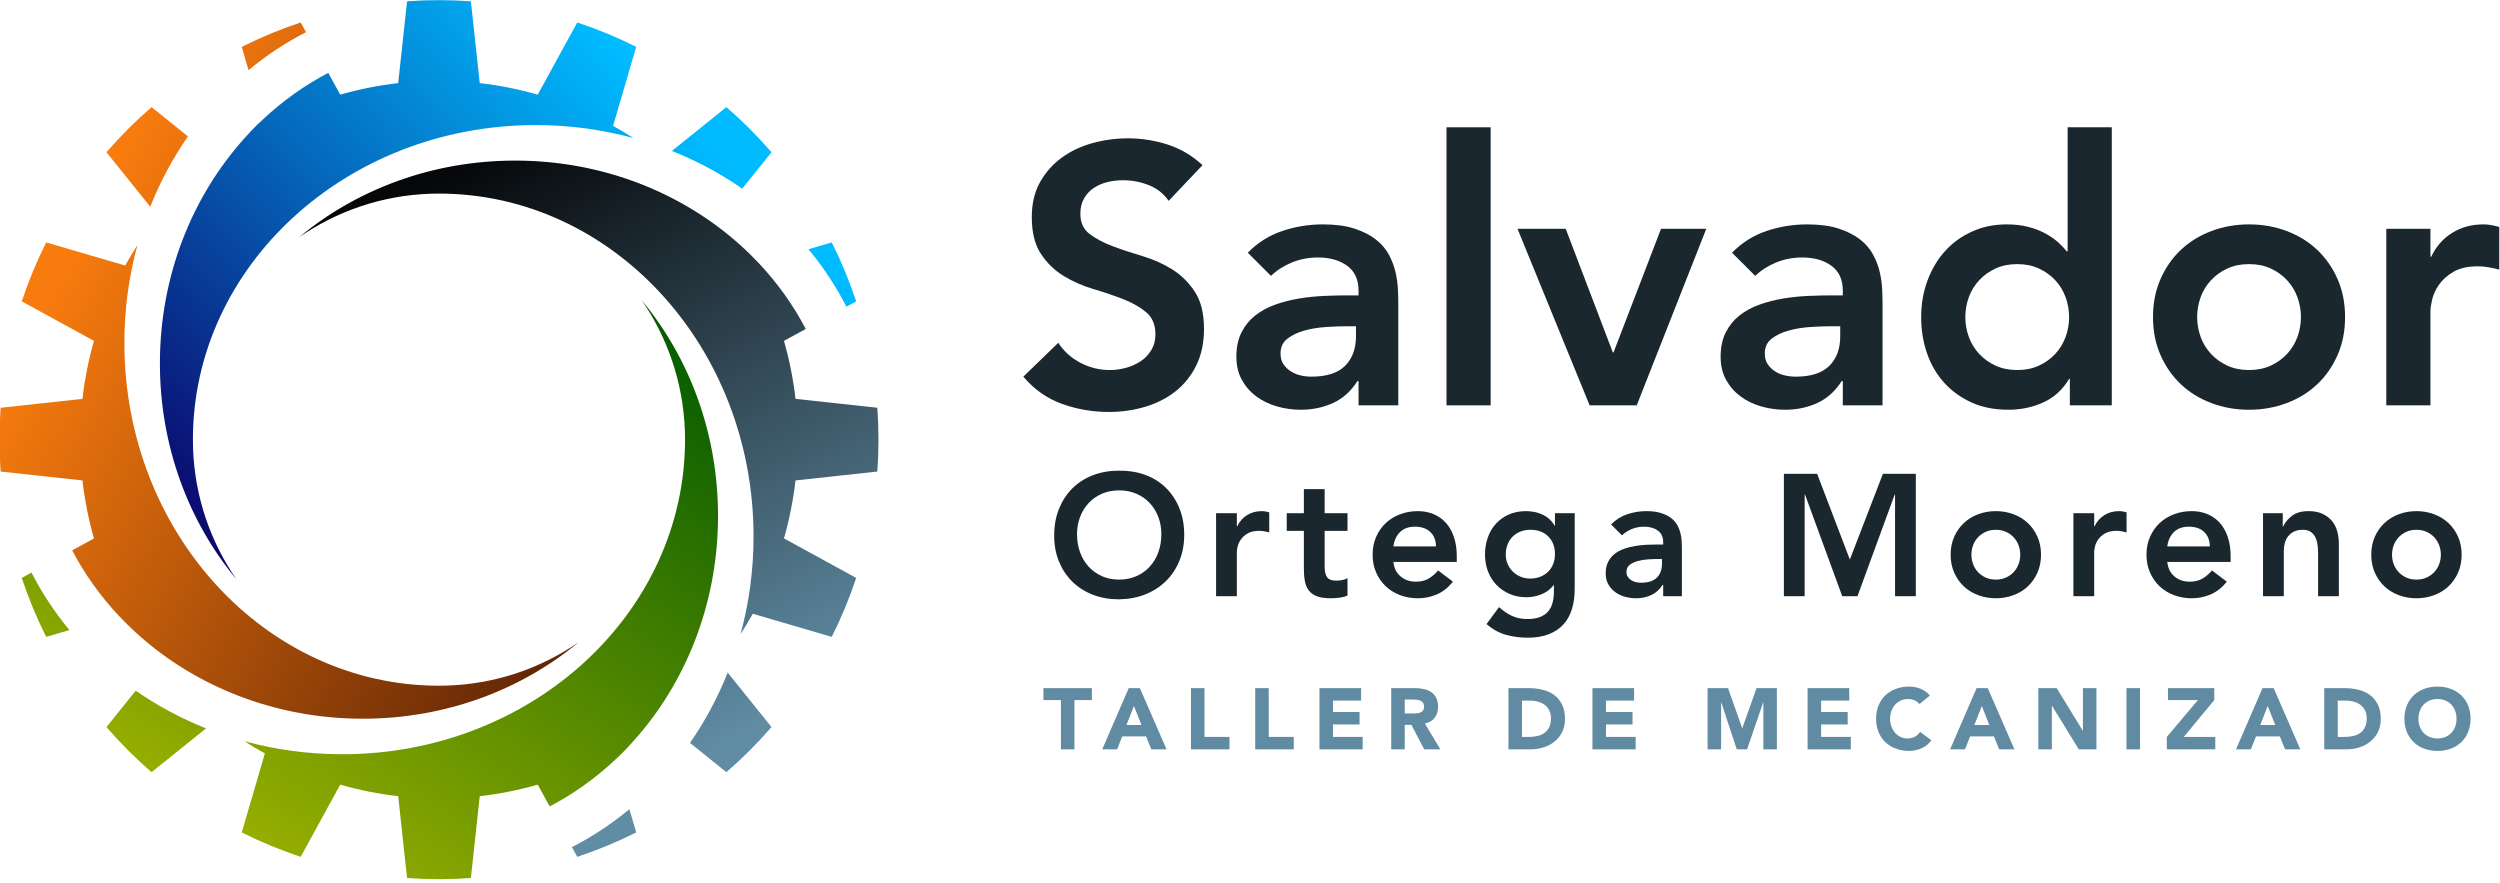 <?xml version="1.0" encoding="UTF-8" standalone="no"?>
<!DOCTYPE svg PUBLIC "-//W3C//DTD SVG 1.1//EN" "http://www.w3.org/Graphics/SVG/1.1/DTD/svg11.dtd">
<svg width="100%" height="100%" viewBox="0 0 541 191" version="1.1" xmlns="http://www.w3.org/2000/svg" xmlns:xlink="http://www.w3.org/1999/xlink" xml:space="preserve" xmlns:serif="http://www.serif.com/" style="fill-rule:evenodd;clip-rule:evenodd;stroke-linejoin:round;stroke-miterlimit:2;">
    <g transform="matrix(1,0,0,1,-44.881,-22.441)">
        <g transform="matrix(1,0,0,1,-83.556,-66.36)">
            <g transform="matrix(0.684,0,0,0.684,322.71,25.566)">
                <g transform="matrix(1.302,0,0,1.302,-373.226,-82.44)">
                    <path d="M86.051,268.05L91.344,265.153C90.024,260.542 89.086,255.829 88.541,251.064L68.661,248.906C68.285,243.745 68.285,238.564 68.661,233.402L88.541,231.245C89.086,226.48 90.024,221.767 91.344,217.155L73.802,207.554C75.43,202.642 77.413,197.855 79.735,193.231L98.928,198.846C99.863,197.16 100.854,195.506 101.898,193.888C99.842,201.419 98.737,209.395 98.737,217.651C98.737,263.622 132.989,300.945 175.177,300.945C175.908,300.945 176.637,300.934 177.364,300.911C177.335,300.911 177.306,300.91 177.277,300.909C189.071,300.501 200.002,296.67 209.106,290.38C195.218,301.929 176.823,308.964 156.658,308.964C135.319,308.964 115.963,301.087 101.833,288.32C99.379,286.083 97.355,283.923 97.355,283.923C92.871,279.139 89.058,273.806 86.051,268.05ZM105.02,184.551L94.377,171.318C97.761,167.402 101.425,163.739 105.34,160.355L114.181,167.465C110.539,172.712 107.453,178.442 105.02,184.551ZM128.906,151.364L127.253,145.713C131.877,143.391 136.665,141.408 141.577,139.78L142.873,142.149C137.904,144.68 133.225,147.777 128.906,151.364Z" style="fill:url(#_Linear1);"/>
                </g>
                <g transform="matrix(1.302,0,0,1.302,-373.226,-82.44)">
                    <path d="M148.281,152.028L151.178,157.322C155.789,156.001 160.502,155.064 165.268,154.519L167.425,134.638C172.586,134.263 177.768,134.263 182.929,134.638L185.086,154.519C189.852,155.064 194.564,156.001 199.176,157.322L208.777,139.78C213.689,141.408 218.476,143.391 223.101,145.713L217.486,164.906C219.171,165.841 220.825,166.832 222.443,167.876C214.912,165.819 206.936,164.715 198.68,164.715C152.709,164.715 115.386,198.966 115.386,241.154C115.386,241.886 115.397,242.615 115.42,243.341C115.421,243.313 115.422,243.284 115.422,243.255C115.831,255.049 119.661,265.979 125.951,275.083C114.403,261.196 107.367,242.801 107.367,222.635C107.367,201.297 115.245,181.941 128.012,167.81C130.42,165.054 132.408,163.333 132.408,163.333C137.193,158.849 142.525,155.036 148.281,152.028ZM231.78,170.997L245.014,160.355C248.929,163.739 252.593,167.402 255.977,171.318L248.866,180.159C243.619,176.517 237.889,173.431 231.78,170.997ZM264.967,194.884L270.618,193.231C272.94,197.855 274.923,202.642 276.551,207.554L274.182,208.851C271.651,203.882 268.554,199.203 264.967,194.884Z" style="fill:url(#_Linear2);"/>
                </g>
                <g transform="matrix(1.302,0,0,1.302,-373.226,-82.44)">
                    <path d="M264.303,214.258L259.01,217.155C260.33,221.767 261.267,226.48 261.812,231.245L281.693,233.402C282.069,238.564 282.069,243.745 281.693,248.906L261.812,251.064C261.267,255.829 260.33,260.542 259.01,265.153L276.551,274.754C274.923,279.666 272.94,284.454 270.618,289.078L251.425,283.463C250.49,285.149 249.499,286.802 248.455,288.421C250.512,280.89 251.616,272.913 251.616,264.658C251.616,218.687 217.365,181.364 175.177,181.364C174.445,181.364 173.716,181.375 172.99,181.397C173.019,181.398 173.047,181.399 173.076,181.4C161.282,181.808 150.352,185.639 141.248,191.929C155.135,180.38 173.531,173.345 193.696,173.345C215.034,173.345 234.39,181.222 248.521,193.989C250.483,195.718 252.999,198.385 252.999,198.385C257.482,203.17 261.295,208.503 264.303,214.258ZM245.334,297.758L255.977,310.991C252.593,314.906 248.929,318.57 245.014,321.954L236.172,314.844C239.815,309.597 242.9,303.867 245.334,297.758ZM221.447,330.945L223.101,336.596C218.476,338.918 213.689,340.901 208.777,342.529L207.48,340.16C212.45,337.628 217.129,334.531 221.447,330.945Z" style="fill:url(#_Linear3);"/>
                </g>
                <g transform="matrix(1.302,0,0,1.302,-373.226,-82.44)">
                    <path d="M202.073,330.28L199.176,324.987C194.564,326.307 189.852,327.245 185.086,327.79L182.929,347.671C177.768,348.046 172.586,348.046 167.425,347.671L165.268,327.79C160.502,327.245 155.789,326.307 151.178,324.987L141.577,342.529C136.665,340.901 131.877,338.918 127.253,336.596L132.868,317.403C131.182,316.468 129.529,315.477 127.91,314.433C135.442,316.49 143.418,317.594 151.673,317.594C197.644,317.594 234.967,283.343 234.967,241.154C234.967,240.423 234.956,239.694 234.934,238.967C234.933,238.996 234.932,239.025 234.931,239.054C234.523,227.26 230.692,216.329 224.402,207.226C235.951,221.113 242.986,239.508 242.986,259.674C242.986,281.012 235.109,300.368 222.342,314.498C219.986,317.192 217.946,318.976 217.946,318.976C213.161,323.46 207.829,327.273 202.073,330.28ZM118.573,311.311L105.34,321.954C101.425,318.57 97.761,314.906 94.377,310.991L101.488,302.15C106.734,305.792 112.464,308.878 118.573,311.311ZM85.386,287.425L79.735,289.078C77.413,284.454 75.43,279.666 73.802,274.754L76.171,273.458C78.703,278.427 81.8,283.106 85.386,287.425Z" style="fill:url(#_Linear4);"/>
                </g>
            </g>
            <g>
                <g transform="matrix(1.135,0,0,0.74,-60.665,0.486)">
                    <path d="M389.429,178.08C388.494,176 387.243,174.476 385.676,173.509C384.109,172.541 382.46,172.057 380.73,172.057C379.701,172.057 378.707,172.236 377.748,172.594C376.789,172.953 375.924,173.526 375.152,174.315C374.381,175.104 373.761,176.126 373.293,177.38C372.825,178.635 372.592,180.123 372.592,181.844C372.592,184.425 373.176,186.397 374.346,187.759C375.515,189.122 376.965,190.305 378.695,191.309C380.426,192.312 382.32,193.28 384.378,194.213C386.436,195.145 388.33,196.435 390.061,198.085C391.791,199.734 393.241,201.921 394.411,204.645C395.58,207.37 396.165,210.991 396.165,215.508C396.165,219.595 395.674,223.162 394.691,226.21C393.709,229.257 392.388,231.785 390.727,233.792C389.067,235.8 387.138,237.306 384.939,238.31C382.741,239.313 380.426,239.815 377.994,239.815C374.907,239.815 371.937,239.027 369.084,237.449C366.231,235.872 363.775,233.219 361.717,229.49L368.382,219.595C369.458,222.105 370.873,224.059 372.627,225.457C374.381,226.855 376.24,227.554 378.204,227.554C379.233,227.554 380.262,227.339 381.291,226.909C382.32,226.479 383.256,225.833 384.097,224.973C384.939,224.112 385.618,223.019 386.132,221.693C386.647,220.366 386.904,218.842 386.904,217.122C386.904,214.325 386.319,212.174 385.15,210.668C383.981,209.163 382.531,207.89 380.8,206.85C379.069,205.81 377.175,204.825 375.117,203.892C373.059,202.96 371.165,201.688 369.434,200.074C367.704,198.461 366.254,196.31 365.085,193.621C363.915,190.932 363.331,187.329 363.331,182.812C363.331,178.868 363.857,175.462 364.909,172.594C365.962,169.726 367.341,167.342 369.049,165.442C370.756,163.542 372.709,162.126 374.907,161.194C377.105,160.261 379.35,159.795 381.642,159.795C384.261,159.795 386.799,160.405 389.254,161.624C391.71,162.843 393.92,164.85 395.884,167.647L389.429,178.08Z" style="fill:rgb(27,39,46);fill-rule:nonzero;"/>
                    <path d="M425.631,230.781L425.42,230.781C424.204,233.721 422.661,235.854 420.79,237.18C418.919,238.507 416.861,239.17 414.616,239.17C413.073,239.17 411.564,238.847 410.091,238.202C408.618,237.557 407.308,236.589 406.162,235.298C405.016,234.007 404.092,232.394 403.391,230.458C402.689,228.522 402.339,226.264 402.339,223.682C402.339,220.886 402.666,218.502 403.321,216.53C403.976,214.558 404.853,212.909 405.952,211.582C407.051,210.256 408.325,209.198 409.775,208.41C411.225,207.621 412.734,207.029 414.3,206.635C415.867,206.241 417.446,205.99 419.036,205.882C420.626,205.775 422.123,205.721 423.526,205.721L425.631,205.721L425.631,204.323C425.631,201.096 424.906,198.676 423.456,197.063C422.006,195.449 420.159,194.643 417.914,194.643C416.136,194.643 414.476,195.127 412.932,196.095C411.389,197.063 410.056,198.371 408.933,200.02L404.513,193.245C406.384,190.305 408.571,188.19 411.073,186.899C413.575,185.608 416.16,184.963 418.826,184.963C421.211,184.963 423.222,185.375 424.859,186.2C426.496,187.024 427.853,188.082 428.928,189.373C430.004,190.663 430.834,192.151 431.419,193.836C432.004,195.521 432.425,197.224 432.682,198.945C432.939,200.666 433.091,202.333 433.138,203.946C433.185,205.559 433.208,206.976 433.208,208.195L433.208,237.879L425.631,237.879L425.631,230.781ZM425.14,214.755L423.386,214.755C422.217,214.755 420.907,214.827 419.457,214.97C418.007,215.114 416.639,215.454 415.353,215.992C414.067,216.53 412.979,217.319 412.09,218.358C411.202,219.398 410.757,220.85 410.757,222.714C410.757,223.933 410.933,224.955 411.284,225.78C411.634,226.604 412.09,227.303 412.652,227.877C413.213,228.45 413.844,228.863 414.546,229.114C415.248,229.365 415.949,229.49 416.651,229.49C419.551,229.49 421.69,228.433 423.07,226.317C424.45,224.202 425.14,221.316 425.14,217.659L425.14,214.755Z" style="fill:rgb(27,39,46);fill-rule:nonzero;"/>
                    <rect x="442.399" y="156.569" width="8.419" height="81.311" style="fill:rgb(27,39,46);"/>
                    <path d="M455.939,186.254L465.13,186.254L474.11,222.392L474.25,222.392L483.301,186.254L491.93,186.254L478.67,237.879L469.69,237.879L455.939,186.254Z" style="fill:rgb(27,39,46);fill-rule:nonzero;"/>
                    <path d="M517.959,230.781L517.748,230.781C516.532,233.721 514.989,235.854 513.118,237.18C511.247,238.507 509.189,239.17 506.944,239.17C505.4,239.17 503.892,238.847 502.419,238.202C500.945,237.557 499.636,236.589 498.49,235.298C497.344,234.007 496.42,232.394 495.719,230.458C495.017,228.522 494.666,226.264 494.666,223.682C494.666,220.886 494.994,218.502 495.649,216.53C496.303,214.558 497.18,212.909 498.279,211.582C499.379,210.256 500.653,209.198 502.103,208.41C503.553,207.621 505.061,207.029 506.628,206.635C508.195,206.241 509.774,205.99 511.364,205.882C512.954,205.775 514.451,205.721 515.854,205.721L517.959,205.721L517.959,204.323C517.959,201.096 517.234,198.676 515.784,197.063C514.334,195.449 512.486,194.643 510.241,194.643C508.464,194.643 506.804,195.127 505.26,196.095C503.717,197.063 502.384,198.371 501.261,200.02L496.841,193.245C498.712,190.305 500.899,188.19 503.401,186.899C505.903,185.608 508.487,184.963 511.153,184.963C513.539,184.963 515.55,185.375 517.187,186.2C518.824,187.024 520.18,188.082 521.256,189.373C522.332,190.663 523.162,192.151 523.747,193.836C524.331,195.521 524.752,197.224 525.01,198.945C525.267,200.666 525.419,202.333 525.466,203.946C525.512,205.559 525.536,206.976 525.536,208.195L525.536,237.879L517.959,237.879L517.959,230.781ZM517.468,214.755L515.714,214.755C514.544,214.755 513.235,214.827 511.785,214.97C510.335,215.114 508.967,215.454 507.681,215.992C506.394,216.53 505.307,217.319 504.418,218.358C503.53,219.398 503.085,220.85 503.085,222.714C503.085,223.933 503.261,224.955 503.611,225.78C503.962,226.604 504.418,227.303 504.98,227.877C505.541,228.45 506.172,228.863 506.874,229.114C507.575,229.365 508.277,229.49 508.979,229.49C511.878,229.49 514.018,228.433 515.398,226.317C516.778,224.202 517.468,221.316 517.468,217.659L517.468,214.755Z" style="fill:rgb(27,39,46);fill-rule:nonzero;"/>
                    <path d="M561.246,230.135L561.106,230.135C559.89,233.29 558.253,235.585 556.195,237.019C554.137,238.453 551.915,239.17 549.53,239.17C546.911,239.17 544.584,238.471 542.549,237.073C540.515,235.675 538.772,233.756 537.322,231.319C535.872,228.881 534.773,226.013 534.025,222.714C533.277,219.416 532.902,215.867 532.902,212.066C532.902,208.266 533.3,204.717 534.095,201.419C534.89,198.12 536.001,195.252 537.428,192.814C538.854,190.377 540.573,188.458 542.584,187.06C544.595,185.662 546.794,184.963 549.179,184.963C550.769,184.963 552.172,185.214 553.388,185.716C554.605,186.218 555.68,186.863 556.616,187.652C557.551,188.441 558.346,189.283 559.001,190.179C559.656,191.076 560.194,191.954 560.615,192.814L560.825,192.814L560.825,156.569L569.244,156.569L569.244,237.879L561.246,237.879L561.246,230.135ZM541.321,212.066C541.321,214.074 541.543,216.01 541.988,217.874C542.432,219.739 543.087,221.388 543.952,222.822C544.818,224.256 545.858,225.403 547.074,226.264C548.29,227.124 549.67,227.554 551.214,227.554C552.757,227.554 554.137,227.124 555.353,226.264C556.569,225.403 557.61,224.256 558.475,222.822C559.34,221.388 559.995,219.739 560.439,217.874C560.884,216.01 561.106,214.074 561.106,212.066C561.106,210.059 560.884,208.123 560.439,206.259C559.995,204.394 559.34,202.745 558.475,201.311C557.61,199.877 556.569,198.73 555.353,197.869C554.137,197.009 552.757,196.579 551.214,196.579C549.67,196.579 548.29,197.009 547.074,197.869C545.858,198.73 544.818,199.877 543.952,201.311C543.087,202.745 542.432,204.394 541.988,206.259C541.543,208.123 541.321,210.059 541.321,212.066Z" style="fill:rgb(27,39,46);fill-rule:nonzero;"/>
                    <path d="M577.102,212.066C577.102,207.979 577.581,204.269 578.54,200.935C579.499,197.601 580.797,194.75 582.434,192.384C584.071,190.018 586.012,188.19 588.257,186.899C590.502,185.608 592.887,184.963 595.413,184.963C597.939,184.963 600.324,185.608 602.569,186.899C604.814,188.19 606.755,190.018 608.392,192.384C610.029,194.75 611.327,197.601 612.286,200.935C613.245,204.269 613.724,207.979 613.724,212.066C613.724,216.154 613.245,219.864 612.286,223.198C611.327,226.532 610.029,229.383 608.392,231.749C606.755,234.115 604.814,235.943 602.569,237.234C600.324,238.525 597.939,239.17 595.413,239.17C592.887,239.17 590.502,238.525 588.257,237.234C586.012,235.943 584.071,234.115 582.434,231.749C580.797,229.383 579.499,226.532 578.54,223.198C577.581,219.864 577.102,216.154 577.102,212.066ZM585.521,212.066C585.521,214.074 585.743,216.01 586.187,217.874C586.632,219.739 587.286,221.388 588.152,222.822C589.017,224.256 590.058,225.403 591.274,226.264C592.49,227.124 593.87,227.554 595.413,227.554C596.957,227.554 598.336,227.124 599.552,226.264C600.768,225.403 601.809,224.256 602.674,222.822C603.54,221.388 604.194,219.739 604.639,217.874C605.083,216.01 605.305,214.074 605.305,212.066C605.305,210.059 605.083,208.123 604.639,206.259C604.194,204.394 603.54,202.745 602.674,201.311C601.809,199.877 600.768,198.73 599.552,197.869C598.336,197.009 596.957,196.579 595.413,196.579C593.87,196.579 592.49,197.009 591.274,197.869C590.058,198.73 589.017,199.877 588.152,201.311C587.286,202.745 586.632,204.394 586.187,206.259C585.743,208.123 585.521,210.059 585.521,212.066Z" style="fill:rgb(27,39,46);fill-rule:nonzero;"/>
                    <path d="M621.582,186.254L630.001,186.254L630.001,194.428L630.141,194.428C631.077,191.416 632.41,189.086 634.14,187.437C635.871,185.788 637.859,184.963 640.104,184.963C640.618,184.963 641.121,185.035 641.612,185.178C642.103,185.321 642.606,185.501 643.12,185.716L643.12,198.192C642.419,197.905 641.729,197.672 641.051,197.493C640.373,197.314 639.706,197.224 639.051,197.224C637.087,197.224 635.508,197.78 634.316,198.891C633.123,200.003 632.211,201.275 631.579,202.709C630.948,204.143 630.527,205.577 630.317,207.011C630.106,208.446 630.001,209.521 630.001,210.238L630.001,237.879L621.582,237.879L621.582,186.254Z" style="fill:rgb(27,39,46);fill-rule:nonzero;"/>
                </g>
                <g transform="matrix(1.135,0,0,0.285,-60.665,144.908)">
                    <path d="M367.598,209.744C367.598,202.304 367.906,195.542 368.522,189.459C369.139,183.375 369.992,178.189 371.081,173.9C372.171,169.611 373.469,166.307 374.977,163.987C376.485,161.667 378.141,160.508 379.946,160.508C381.773,160.42 383.445,161.492 384.964,163.724C386.483,165.957 387.792,169.217 388.893,173.506C389.993,177.795 390.852,182.959 391.468,188.999C392.084,195.039 392.393,201.779 392.393,209.219C392.393,216.484 392.084,223.092 391.468,229.045C390.852,234.997 389.993,240.117 388.893,244.406C387.792,248.695 386.483,252.043 384.964,254.45C383.445,256.858 381.773,258.105 379.946,258.192C378.141,258.192 376.485,257.033 374.977,254.713C373.469,252.393 372.171,249.111 371.081,244.866C369.992,240.621 369.139,235.522 368.522,229.57C367.906,223.618 367.598,217.009 367.598,209.744ZM371.956,208.694C371.956,213.683 372.149,218.278 372.534,222.48C372.919,226.681 373.464,230.314 374.168,233.377C374.872,236.441 375.714,238.848 376.694,240.599C377.673,242.349 378.768,243.225 379.979,243.225C381.189,243.225 382.29,242.349 383.28,240.599C384.271,238.848 385.118,236.441 385.823,233.377C386.527,230.314 387.072,226.681 387.457,222.48C387.842,218.278 388.035,213.683 388.035,208.694C388.035,204.054 387.842,199.722 387.457,195.695C387.072,191.669 386.527,188.146 385.823,185.126C385.118,182.106 384.271,179.743 383.28,178.036C382.29,176.329 381.189,175.476 379.979,175.476C378.768,175.476 377.673,176.329 376.694,178.036C375.714,179.743 374.872,182.106 374.168,185.126C373.464,188.146 372.919,191.669 372.534,195.695C372.149,199.722 371.956,204.054 371.956,208.694Z" style="fill:rgb(27,39,46);fill-rule:nonzero;"/>
                    <path d="M398.467,192.807L402.429,192.807L402.429,202.785L402.495,202.785C402.936,199.109 403.563,196.264 404.377,194.251C405.192,192.238 406.127,191.231 407.184,191.231C407.426,191.231 407.662,191.319 407.893,191.494C408.124,191.669 408.361,191.888 408.603,192.15L408.603,207.381C408.273,207.03 407.948,206.746 407.629,206.527C407.31,206.308 406.996,206.199 406.688,206.199C405.764,206.199 405.021,206.877 404.46,208.234C403.899,209.591 403.469,211.144 403.172,212.895C402.875,214.646 402.677,216.396 402.578,218.147C402.479,219.898 402.429,221.211 402.429,222.086L402.429,255.829L398.467,255.829L398.467,192.807Z" style="fill:rgb(27,39,46);fill-rule:nonzero;"/>
                    <path d="M411.938,206.199L411.938,192.807L415.206,192.807L415.206,174.556L419.168,174.556L419.168,192.807L423.526,192.807L423.526,206.199L419.168,206.199L419.168,233.771C419.168,236.922 419.317,239.417 419.614,241.255C419.911,243.093 420.5,244.012 421.38,244.012C421.732,244.012 422.118,243.859 422.536,243.553C422.954,243.246 423.284,242.743 423.526,242.043L423.526,255.304C423.108,256.092 422.596,256.639 421.991,256.945C421.386,257.251 420.852,257.405 420.39,257.405C419.333,257.405 418.469,256.945 417.798,256.026C417.127,255.107 416.598,253.706 416.213,251.824C415.828,249.943 415.564,247.601 415.421,244.8C415.278,241.999 415.206,238.76 415.206,235.084L415.206,206.199L411.938,206.199Z" style="fill:rgb(27,39,46);fill-rule:nonzero;"/>
                    <path d="M432.275,229.832C432.407,234.559 432.87,238.235 433.662,240.861C434.454,243.487 435.412,244.8 436.534,244.8C437.525,244.8 438.356,243.99 439.027,242.371C439.698,240.752 440.287,238.717 440.793,236.266L443.633,244.8C442.708,249.352 441.674,252.59 440.529,254.516C439.385,256.442 438.185,257.405 436.93,257.405C435.742,257.405 434.619,256.617 433.563,255.041C432.506,253.466 431.593,251.234 430.823,248.345C430.052,245.457 429.441,241.977 428.99,237.907C428.539,233.837 428.313,229.307 428.313,224.318C428.313,219.329 428.539,214.799 428.99,210.729C429.441,206.658 430.052,203.179 430.823,200.291C431.593,197.402 432.506,195.17 433.563,193.594C434.619,192.019 435.742,191.231 436.93,191.231C438.031,191.231 439.038,191.997 439.951,193.529C440.865,195.061 441.646,197.271 442.296,200.159C442.945,203.048 443.451,206.615 443.814,210.86C444.177,215.105 444.359,219.985 444.359,225.5L444.359,229.832L432.275,229.832ZM440.397,218.016C440.375,213.376 440.012,209.722 439.308,207.052C438.603,204.383 437.624,203.048 436.369,203.048C435.181,203.048 434.24,204.405 433.546,207.118C432.853,209.831 432.429,213.464 432.275,218.016L440.397,218.016Z" style="fill:rgb(27,39,46);fill-rule:nonzero;"/>
                    <path d="M466.843,192.807L466.843,250.183C466.843,255.873 466.666,261.015 466.314,265.611C465.962,270.206 465.417,274.101 464.68,277.296C463.943,280.491 463.013,282.964 461.89,284.714C460.768,286.465 459.436,287.34 457.895,287.34C456.421,287.34 455.023,286.596 453.702,285.108C452.382,283.62 451.16,280.907 450.038,276.968L452.415,264.101C453.207,266.989 454.033,269.221 454.891,270.797C455.749,272.372 456.74,273.16 457.862,273.16C458.809,273.16 459.607,272.635 460.256,271.585C460.905,270.534 461.422,269.09 461.808,267.252C462.193,265.414 462.468,263.204 462.633,260.621C462.798,258.039 462.881,255.173 462.881,252.021L462.881,247.426L462.815,247.426C462.242,250.49 461.483,252.787 460.537,254.319C459.59,255.851 458.622,256.617 457.631,256.617C456.443,256.617 455.364,255.763 454.396,254.057C453.427,252.35 452.596,250.052 451.903,247.163C451.21,244.275 450.676,240.861 450.302,236.922C449.928,232.983 449.741,228.782 449.741,224.318C449.741,219.679 449.917,215.346 450.269,211.319C450.621,207.293 451.138,203.792 451.82,200.816C452.503,197.84 453.323,195.498 454.28,193.791C455.238,192.085 456.333,191.231 457.565,191.231C458.688,191.231 459.733,192.106 460.702,193.857C461.67,195.608 462.44,198.409 463.013,202.26L463.079,202.26L463.079,192.807L466.843,192.807ZM458.391,205.411C457.686,205.411 457.048,205.871 456.476,206.79C455.903,207.709 455.414,208.978 455.006,210.597C454.599,212.217 454.28,214.186 454.049,216.506C453.818,218.825 453.702,221.386 453.702,224.187C453.702,226.725 453.818,229.088 454.049,231.277C454.28,233.465 454.605,235.391 455.023,237.054C455.441,238.717 455.936,240.03 456.509,240.993C457.081,241.955 457.697,242.437 458.358,242.437C459.084,242.437 459.739,241.955 460.322,240.993C460.905,240.03 461.4,238.739 461.808,237.119C462.215,235.5 462.529,233.552 462.749,231.277C462.969,229.001 463.079,226.55 463.079,223.924C463.079,218.41 462.661,213.945 461.824,210.532C460.988,207.118 459.843,205.411 458.391,205.411Z" style="fill:rgb(27,39,46);fill-rule:nonzero;"/>
                    <path d="M483.713,247.163L483.614,247.163C483.042,250.752 482.316,253.356 481.435,254.976C480.555,256.595 479.587,257.405 478.53,257.405C477.804,257.405 477.094,257.011 476.401,256.223C475.707,255.435 475.091,254.253 474.552,252.678C474.012,251.102 473.578,249.133 473.248,246.77C472.917,244.406 472.752,241.649 472.752,238.498C472.752,235.084 472.906,232.174 473.215,229.767C473.523,227.36 473.935,225.346 474.453,223.727C474.97,222.108 475.57,220.817 476.252,219.854C476.934,218.891 477.644,218.169 478.381,217.687C479.119,217.206 479.862,216.9 480.61,216.768C481.358,216.637 482.063,216.571 482.723,216.571L483.713,216.571L483.713,214.864C483.713,210.926 483.372,207.971 482.69,206.002C482.008,204.033 481.138,203.048 480.082,203.048C479.245,203.048 478.464,203.639 477.738,204.82C477.011,206.002 476.384,207.599 475.856,209.613L473.776,201.341C474.656,197.752 475.685,195.17 476.863,193.594C478.04,192.019 479.256,191.231 480.511,191.231C481.633,191.231 482.58,191.734 483.35,192.741C484.121,193.748 484.759,195.039 485.265,196.614C485.771,198.19 486.162,200.006 486.437,202.063C486.712,204.12 486.91,206.199 487.031,208.3C487.153,210.4 487.224,212.436 487.246,214.405C487.268,216.374 487.279,218.103 487.279,219.591L487.279,255.829L483.713,255.829L483.713,247.163ZM483.482,227.6L482.657,227.6C482.107,227.6 481.49,227.688 480.808,227.863C480.126,228.038 479.482,228.454 478.877,229.11C478.271,229.767 477.76,230.73 477.341,231.999C476.923,233.268 476.714,235.04 476.714,237.316C476.714,238.804 476.797,240.052 476.962,241.058C477.127,242.065 477.341,242.918 477.606,243.618C477.87,244.319 478.167,244.822 478.497,245.128C478.827,245.435 479.157,245.588 479.487,245.588C480.852,245.588 481.859,244.297 482.508,241.715C483.158,239.132 483.482,235.609 483.482,231.145L483.482,227.6Z" style="fill:rgb(27,39,46);fill-rule:nonzero;"/>
                    <path d="M506.725,162.871L513.064,162.871L519.304,227.994L525.61,162.871L531.883,162.871L531.883,255.829L527.921,255.829L527.921,178.627L527.855,178.627L520.757,255.829L517.851,255.829L510.753,178.627L510.687,178.627L510.687,255.829L506.725,255.829L506.725,162.871Z" style="fill:rgb(27,39,46);fill-rule:nonzero;"/>
                    <path d="M538.519,224.318C538.519,219.329 538.745,214.799 539.196,210.729C539.647,206.658 540.258,203.179 541.028,200.291C541.799,197.402 542.712,195.17 543.769,193.594C544.825,192.019 545.948,191.231 547.136,191.231C548.325,191.231 549.447,192.019 550.504,193.594C551.56,195.17 552.474,197.402 553.244,200.291C554.014,203.179 554.625,206.658 555.076,210.729C555.528,214.799 555.753,219.329 555.753,224.318C555.753,229.307 555.528,233.837 555.076,237.907C554.625,241.977 554.014,245.457 553.244,248.345C552.474,251.234 551.56,253.466 550.504,255.041C549.447,256.617 548.325,257.405 547.136,257.405C545.948,257.405 544.825,256.617 543.769,255.041C542.712,253.466 541.799,251.234 541.028,248.345C540.258,245.457 539.647,241.977 539.196,237.907C538.745,233.837 538.519,229.307 538.519,224.318ZM542.481,224.318C542.481,226.769 542.586,229.132 542.795,231.408C543.004,233.684 543.312,235.697 543.719,237.448C544.126,239.198 544.616,240.599 545.188,241.649C545.761,242.699 546.41,243.225 547.136,243.225C547.863,243.225 548.512,242.699 549.084,241.649C549.656,240.599 550.146,239.198 550.553,237.448C550.96,235.697 551.269,233.684 551.478,231.408C551.687,229.132 551.791,226.769 551.791,224.318C551.791,221.867 551.687,219.504 551.478,217.228C551.269,214.952 550.96,212.939 550.553,211.188C550.146,209.438 549.656,208.037 549.084,206.987C548.512,205.936 547.863,205.411 547.136,205.411C546.41,205.411 545.761,205.936 545.188,206.987C544.616,208.037 544.126,209.438 543.719,211.188C543.312,212.939 543.004,214.952 542.795,217.228C542.586,219.504 542.481,221.867 542.481,224.318Z" style="fill:rgb(27,39,46);fill-rule:nonzero;"/>
                    <path d="M561.927,192.807L565.889,192.807L565.889,202.785L565.955,202.785C566.395,199.109 567.022,196.264 567.837,194.251C568.651,192.238 569.587,191.231 570.643,191.231C570.885,191.231 571.122,191.319 571.353,191.494C571.584,191.669 571.821,191.888 572.063,192.15L572.063,207.381C571.733,207.03 571.408,206.746 571.089,206.527C570.77,206.308 570.456,206.199 570.148,206.199C569.224,206.199 568.481,206.877 567.919,208.234C567.358,209.591 566.929,211.144 566.632,212.895C566.335,214.646 566.137,216.396 566.038,218.147C565.938,219.898 565.889,221.211 565.889,222.086L565.889,255.829L561.927,255.829L561.927,192.807Z" style="fill:rgb(27,39,46);fill-rule:nonzero;"/>
                    <path d="M579.822,229.832C579.954,234.559 580.416,238.235 581.208,240.861C582.001,243.487 582.958,244.8 584.08,244.8C585.071,244.8 585.902,243.99 586.573,242.371C587.244,240.752 587.833,238.717 588.339,236.266L591.179,244.8C590.254,249.352 589.22,252.59 588.075,254.516C586.931,256.442 585.731,257.405 584.477,257.405C583.288,257.405 582.166,256.617 581.109,255.041C580.053,253.466 579.139,251.234 578.369,248.345C577.598,245.457 576.988,241.977 576.536,237.907C576.085,233.837 575.86,229.307 575.86,224.318C575.86,219.329 576.085,214.799 576.536,210.729C576.988,206.658 577.598,203.179 578.369,200.291C579.139,197.402 580.053,195.17 581.109,193.594C582.166,192.019 583.288,191.231 584.477,191.231C585.577,191.231 586.584,191.997 587.498,193.529C588.411,195.061 589.192,197.271 589.842,200.159C590.491,203.048 590.997,206.615 591.36,210.86C591.724,215.105 591.905,219.985 591.905,225.5L591.905,229.832L579.822,229.832ZM587.943,218.016C587.921,213.376 587.558,209.722 586.854,207.052C586.149,204.383 585.17,203.048 583.915,203.048C582.727,203.048 581.786,204.405 581.093,207.118C580.399,209.831 579.976,213.464 579.822,218.016L587.943,218.016Z" style="fill:rgb(27,39,46);fill-rule:nonzero;"/>
                    <path d="M598.079,192.807L601.843,192.807L601.843,202.917L601.909,202.917C602.283,199.765 602.855,197.03 603.626,194.71C604.396,192.391 605.442,191.231 606.762,191.231C607.819,191.231 608.716,191.931 609.453,193.332C610.19,194.732 610.79,196.571 611.252,198.846C611.714,201.122 612.045,203.748 612.243,206.724C612.441,209.7 612.54,212.808 612.54,216.046L612.54,255.829L608.578,255.829L608.578,223.924C608.578,222.173 608.556,220.226 608.512,218.081C608.468,215.937 608.352,213.924 608.165,212.042C607.978,210.16 607.687,208.584 607.29,207.315C606.894,206.046 606.355,205.411 605.673,205.411C605.012,205.411 604.457,205.849 604.005,206.724C603.554,207.599 603.18,208.781 602.883,210.269C602.586,211.757 602.371,213.464 602.239,215.39C602.107,217.315 602.041,219.329 602.041,221.429L602.041,255.829L598.079,255.829L598.079,192.807Z" style="fill:rgb(27,39,46);fill-rule:nonzero;"/>
                    <path d="M618.714,224.318C618.714,219.329 618.939,214.799 619.391,210.729C619.842,206.658 620.453,203.179 621.223,200.291C621.993,197.402 622.907,195.17 623.963,193.594C625.02,192.019 626.142,191.231 627.331,191.231C628.519,191.231 629.642,192.019 630.698,193.594C631.755,195.17 632.668,197.402 633.439,200.291C634.209,203.179 634.82,206.658 635.271,210.729C635.722,214.799 635.948,219.329 635.948,224.318C635.948,229.307 635.722,233.837 635.271,237.907C634.82,241.977 634.209,245.457 633.439,248.345C632.668,251.234 631.755,253.466 630.698,255.041C629.642,256.617 628.519,257.405 627.331,257.405C626.142,257.405 625.02,256.617 623.963,255.041C622.907,253.466 621.993,251.234 621.223,248.345C620.453,245.457 619.842,241.977 619.391,237.907C618.939,233.837 618.714,229.307 618.714,224.318ZM622.676,224.318C622.676,226.769 622.78,229.132 622.989,231.408C623.198,233.684 623.506,235.697 623.914,237.448C624.321,239.198 624.811,240.599 625.383,241.649C625.955,242.699 626.604,243.225 627.331,243.225C628.057,243.225 628.706,242.699 629.279,241.649C629.851,240.599 630.341,239.198 630.748,237.448C631.155,235.697 631.463,233.684 631.672,231.408C631.881,229.132 631.986,226.769 631.986,224.318C631.986,221.867 631.881,219.504 631.672,217.228C631.463,214.952 631.155,212.939 630.748,211.188C630.341,209.438 629.851,208.037 629.279,206.987C628.706,205.936 628.057,205.411 627.331,205.411C626.604,205.411 625.955,205.936 625.383,206.987C624.811,208.037 624.321,209.438 623.914,211.188C623.506,212.939 623.198,214.952 622.989,217.228C622.78,219.504 622.676,221.867 622.676,224.318Z" style="fill:rgb(27,39,46);fill-rule:nonzero;"/>
                </g>
                <g transform="matrix(1.135,0,0,0.285,-60.665,192.195)">
                    <path d="M368.886,168.779L365.551,168.779L365.551,159.72L374.795,159.72L374.795,168.779L371.461,168.779L371.461,206.199L368.886,206.199L368.886,168.779Z" style="fill:rgb(96,139,163);fill-rule:nonzero;"/>
                    <path d="M381.811,159.72L383.941,159.72L389.025,206.199L386.12,206.199L385.113,196.352L380.573,196.352L379.599,206.199L376.76,206.199L381.811,159.72ZM382.802,173.243L381.382,187.686L384.238,187.686L382.802,173.243Z" style="fill:rgb(96,139,163);fill-rule:nonzero;"/>
                    <path d="M393.68,159.72L396.255,159.72L396.255,196.746L401.026,196.746L401.026,206.199L393.68,206.199L393.68,159.72Z" style="fill:rgb(96,139,163);fill-rule:nonzero;"/>
                    <path d="M405.929,159.72L408.504,159.72L408.504,196.746L413.275,196.746L413.275,206.199L405.929,206.199L405.929,159.72Z" style="fill:rgb(96,139,163);fill-rule:nonzero;"/>
                    <path d="M418.178,159.72L426.118,159.72L426.118,169.173L420.753,169.173L420.753,177.839L425.821,177.839L425.821,187.292L420.753,187.292L420.753,196.746L426.415,196.746L426.415,206.199L418.178,206.199L418.178,159.72Z" style="fill:rgb(96,139,163);fill-rule:nonzero;"/>
                    <path d="M431.863,159.72L436.386,159.72C436.98,159.72 437.544,159.95 438.078,160.409C438.612,160.869 439.079,161.635 439.481,162.707C439.883,163.779 440.202,165.223 440.438,167.04C440.675,168.856 440.793,171.121 440.793,173.834C440.793,177.117 440.579,179.907 440.15,182.204C439.72,184.502 439.093,185.957 438.268,186.57L441.239,206.199L438.152,206.199L435.709,187.62L434.438,187.62L434.438,206.199L431.863,206.199L431.863,159.72ZM434.438,178.955L435.957,178.955C436.188,178.955 436.433,178.922 436.691,178.856C436.95,178.791 437.184,178.594 437.393,178.266C437.602,177.937 437.775,177.423 437.913,176.723C438.05,176.023 438.119,175.038 438.119,173.769C438.119,172.587 438.059,171.646 437.937,170.946C437.816,170.246 437.662,169.709 437.475,169.337C437.288,168.965 437.074,168.714 436.831,168.582C436.589,168.451 436.353,168.386 436.122,168.386L434.438,168.386L434.438,178.955Z" style="fill:rgb(96,139,163);fill-rule:nonzero;"/>
                    <path d="M454.214,159.72L458.077,159.72C459.012,159.72 459.901,160.136 460.743,160.967C461.585,161.799 462.319,163.145 462.947,165.005C463.574,166.865 464.072,169.283 464.441,172.259C464.809,175.235 464.994,178.845 464.994,183.091C464.994,186.855 464.815,190.17 464.457,193.036C464.099,195.903 463.618,198.31 463.013,200.258C462.407,202.205 461.709,203.682 460.916,204.689C460.124,205.696 459.293,206.199 458.424,206.199L454.214,206.199L454.214,159.72ZM456.789,196.746L458.126,196.746C458.721,196.746 459.274,196.505 459.785,196.023C460.297,195.542 460.74,194.743 461.114,193.627C461.489,192.511 461.783,191.045 461.998,189.229C462.212,187.413 462.319,185.191 462.319,182.566C462.319,180.29 462.212,178.309 461.998,176.624C461.783,174.939 461.494,173.55 461.131,172.456C460.768,171.362 460.341,170.541 459.851,169.994C459.362,169.447 458.847,169.173 458.308,169.173L456.789,169.173L456.789,196.746Z" style="fill:rgb(96,139,163);fill-rule:nonzero;"/>
                    <path d="M470.227,159.72L478.167,159.72L478.167,169.173L472.802,169.173L472.802,177.839L477.87,177.839L477.87,187.292L472.802,187.292L472.802,196.746L478.464,196.746L478.464,206.199L470.227,206.199L470.227,159.72Z" style="fill:rgb(96,139,163);fill-rule:nonzero;"/>
                    <path d="M492.182,159.72L496.078,159.72L498.768,190.049L498.802,190.049L501.509,159.72L505.388,159.72L505.388,206.199L502.813,206.199L502.813,170.552L502.78,170.552L499.709,206.199L497.745,206.199L494.79,170.552L494.757,170.552L494.757,206.199L492.182,206.199L492.182,159.72Z" style="fill:rgb(96,139,163);fill-rule:nonzero;"/>
                    <path d="M511.248,159.72L519.189,159.72L519.189,169.173L513.824,169.173L513.824,177.839L518.891,177.839L518.891,187.292L513.824,187.292L513.824,196.746L519.486,196.746L519.486,206.199L511.248,206.199L511.248,159.72Z" style="fill:rgb(96,139,163);fill-rule:nonzero;"/>
                    <path d="M532.576,171.799C532.323,170.574 532.012,169.633 531.644,168.976C531.275,168.32 530.849,167.992 530.364,167.992C529.88,167.992 529.432,168.364 529.019,169.108C528.606,169.852 528.249,170.891 527.946,172.226C527.643,173.561 527.407,175.147 527.236,176.985C527.066,178.824 526.98,180.815 526.98,182.959C526.98,185.148 527.066,187.15 527.236,188.966C527.407,190.783 527.641,192.358 527.938,193.693C528.235,195.028 528.584,196.067 528.986,196.811C529.388,197.555 529.82,197.927 530.282,197.927C530.81,197.927 531.278,197.49 531.685,196.614C532.092,195.739 532.428,194.514 532.692,192.938L534.838,199.306C534.343,202.063 533.715,204.098 532.956,205.411C532.197,206.724 531.415,207.381 530.612,207.381C529.698,207.381 528.857,206.812 528.086,205.674C527.316,204.536 526.65,202.906 526.089,200.783C525.528,198.66 525.09,196.089 524.776,193.069C524.463,190.049 524.306,186.679 524.306,182.959C524.306,179.239 524.463,175.869 524.776,172.85C525.09,169.83 525.528,167.259 526.089,165.136C526.65,163.013 527.316,161.383 528.086,160.245C528.857,159.107 529.698,158.538 530.612,158.538C530.942,158.538 531.286,158.659 531.644,158.899C532.001,159.14 532.353,159.523 532.7,160.048C533.047,160.573 533.38,161.274 533.699,162.149C534.018,163.024 534.304,164.096 534.557,165.366L532.576,171.799Z" style="fill:rgb(96,139,163);fill-rule:nonzero;"/>
                    <path d="M543.471,159.72L545.601,159.72L550.685,206.199L547.78,206.199L546.773,196.352L542.233,196.352L541.259,206.199L538.42,206.199L543.471,159.72ZM544.462,173.243L543.042,187.686L545.898,187.686L544.462,173.243Z" style="fill:rgb(96,139,163);fill-rule:nonzero;"/>
                    <path d="M555.241,159.72L558.741,159.72L563.71,192.019L563.743,192.019L563.743,159.72L566.318,159.72L566.318,206.199L562.951,206.199L557.85,173.112L557.817,173.112L557.817,206.199L555.241,206.199L555.241,159.72Z" style="fill:rgb(96,139,163);fill-rule:nonzero;"/>
                    <rect x="572.046" y="159.72" width="2.575" height="46.479" style="fill:rgb(96,139,163);"/>
                    <path d="M579.739,196.746L585.665,168.779L579.954,168.779L579.954,159.72L588.785,159.72L588.785,168.779L582.974,196.746L588.983,196.746L588.983,206.199L579.739,206.199L579.739,196.746Z" style="fill:rgb(96,139,163);fill-rule:nonzero;"/>
                    <path d="M597.98,159.72L600.11,159.72L605.194,206.199L602.289,206.199L601.282,196.352L596.742,196.352L595.768,206.199L592.929,206.199L597.98,159.72ZM598.97,173.243L597.551,187.686L600.407,187.686L598.97,173.243Z" style="fill:rgb(96,139,163);fill-rule:nonzero;"/>
                    <path d="M609.75,159.72L613.613,159.72C614.548,159.72 615.437,160.136 616.279,160.967C617.121,161.799 617.855,163.145 618.483,165.005C619.11,166.865 619.608,169.283 619.977,172.259C620.345,175.235 620.53,178.845 620.53,183.091C620.53,186.855 620.351,190.17 619.993,193.036C619.635,195.903 619.154,198.31 618.549,200.258C617.943,202.205 617.245,203.682 616.452,204.689C615.66,205.696 614.829,206.199 613.96,206.199L609.75,206.199L609.75,159.72ZM612.325,196.746L613.662,196.746C614.257,196.746 614.81,196.505 615.321,196.023C615.833,195.542 616.276,194.743 616.65,193.627C617.024,192.511 617.319,191.045 617.533,189.229C617.748,187.413 617.855,185.191 617.855,182.566C617.855,180.29 617.748,178.309 617.533,176.624C617.319,174.939 617.03,173.55 616.667,172.456C616.304,171.362 615.877,170.541 615.387,169.994C614.898,169.447 614.383,169.173 613.844,169.173L612.325,169.173L612.325,196.746Z" style="fill:rgb(96,139,163);fill-rule:nonzero;"/>
                    <path d="M625.036,182.959C625.036,179.239 625.193,175.869 625.507,172.85C625.82,169.83 626.258,167.259 626.819,165.136C627.38,163.013 628.046,161.383 628.816,160.245C629.587,159.107 630.429,158.538 631.342,158.538C632.256,158.538 633.097,159.107 633.868,160.245C634.638,161.383 635.304,163.013 635.865,165.136C636.427,167.259 636.864,169.83 637.178,172.85C637.491,175.869 637.648,179.239 637.648,182.959C637.648,186.679 637.491,190.049 637.178,193.069C636.864,196.089 636.427,198.66 635.865,200.783C635.304,202.906 634.638,204.536 633.868,205.674C633.097,206.812 632.256,207.381 631.342,207.381C630.429,207.381 629.587,206.812 628.816,205.674C628.046,204.536 627.38,202.906 626.819,200.783C626.258,198.66 625.82,196.089 625.507,193.069C625.193,190.049 625.036,186.679 625.036,182.959ZM627.71,182.959C627.71,185.148 627.796,187.15 627.966,188.966C628.137,190.783 628.382,192.358 628.701,193.693C629.02,195.028 629.402,196.067 629.848,196.811C630.294,197.555 630.792,197.927 631.342,197.927C631.892,197.927 632.39,197.555 632.836,196.811C633.282,196.067 633.664,195.028 633.983,193.693C634.303,192.358 634.547,190.783 634.718,188.966C634.889,187.15 634.974,185.148 634.974,182.959C634.974,180.815 634.889,178.824 634.718,176.985C634.547,175.147 634.303,173.561 633.983,172.226C633.664,170.891 633.282,169.852 632.836,169.108C632.39,168.364 631.892,167.992 631.342,167.992C630.792,167.992 630.294,168.364 629.848,169.108C629.402,169.852 629.02,170.891 628.701,172.226C628.382,173.561 628.137,175.147 627.966,176.985C627.796,178.824 627.71,180.815 627.71,182.959Z" style="fill:rgb(96,139,163);fill-rule:nonzero;"/>
                </g>
            </g>
        </g>
    </g>
    <defs>
        <linearGradient id="_Linear1" x1="0" y1="0" x2="1" y2="0" gradientUnits="userSpaceOnUse" gradientTransform="matrix(-135.304,-70.75,70.75,-135.304,209.106,289.521)"><stop offset="0" style="stop-color:rgb(94,36,5);stop-opacity:1"/><stop offset="1" style="stop-color:rgb(248,123,14);stop-opacity:1"/></linearGradient>
        <linearGradient id="_Linear2" x1="0" y1="0" x2="1" y2="0" gradientUnits="userSpaceOnUse" gradientTransform="matrix(109.917,-107.176,107.176,109.917,116.822,262.592)"><stop offset="0" style="stop-color:rgb(11,9,110);stop-opacity:1"/><stop offset="1" style="stop-color:rgb(0,187,255);stop-opacity:1"/></linearGradient>
        <linearGradient id="_Linear3" x1="0" y1="0" x2="1" y2="0" gradientUnits="userSpaceOnUse" gradientTransform="matrix(71.309,138.958,-138.958,71.309,179.917,173.345)"><stop offset="0" style="stop-color:rgb(5,7,9);stop-opacity:1"/><stop offset="1" style="stop-color:rgb(96,140,164);stop-opacity:1"/></linearGradient>
        <linearGradient id="_Linear4" x1="0" y1="0" x2="1" y2="0" gradientUnits="userSpaceOnUse" gradientTransform="matrix(-88.746,135.304,-135.304,-88.746,224.12,207.226)"><stop offset="0" style="stop-color:rgb(3,91,0);stop-opacity:1"/><stop offset="1" style="stop-color:rgb(151,174,0);stop-opacity:1"/></linearGradient>
    </defs>
</svg>
